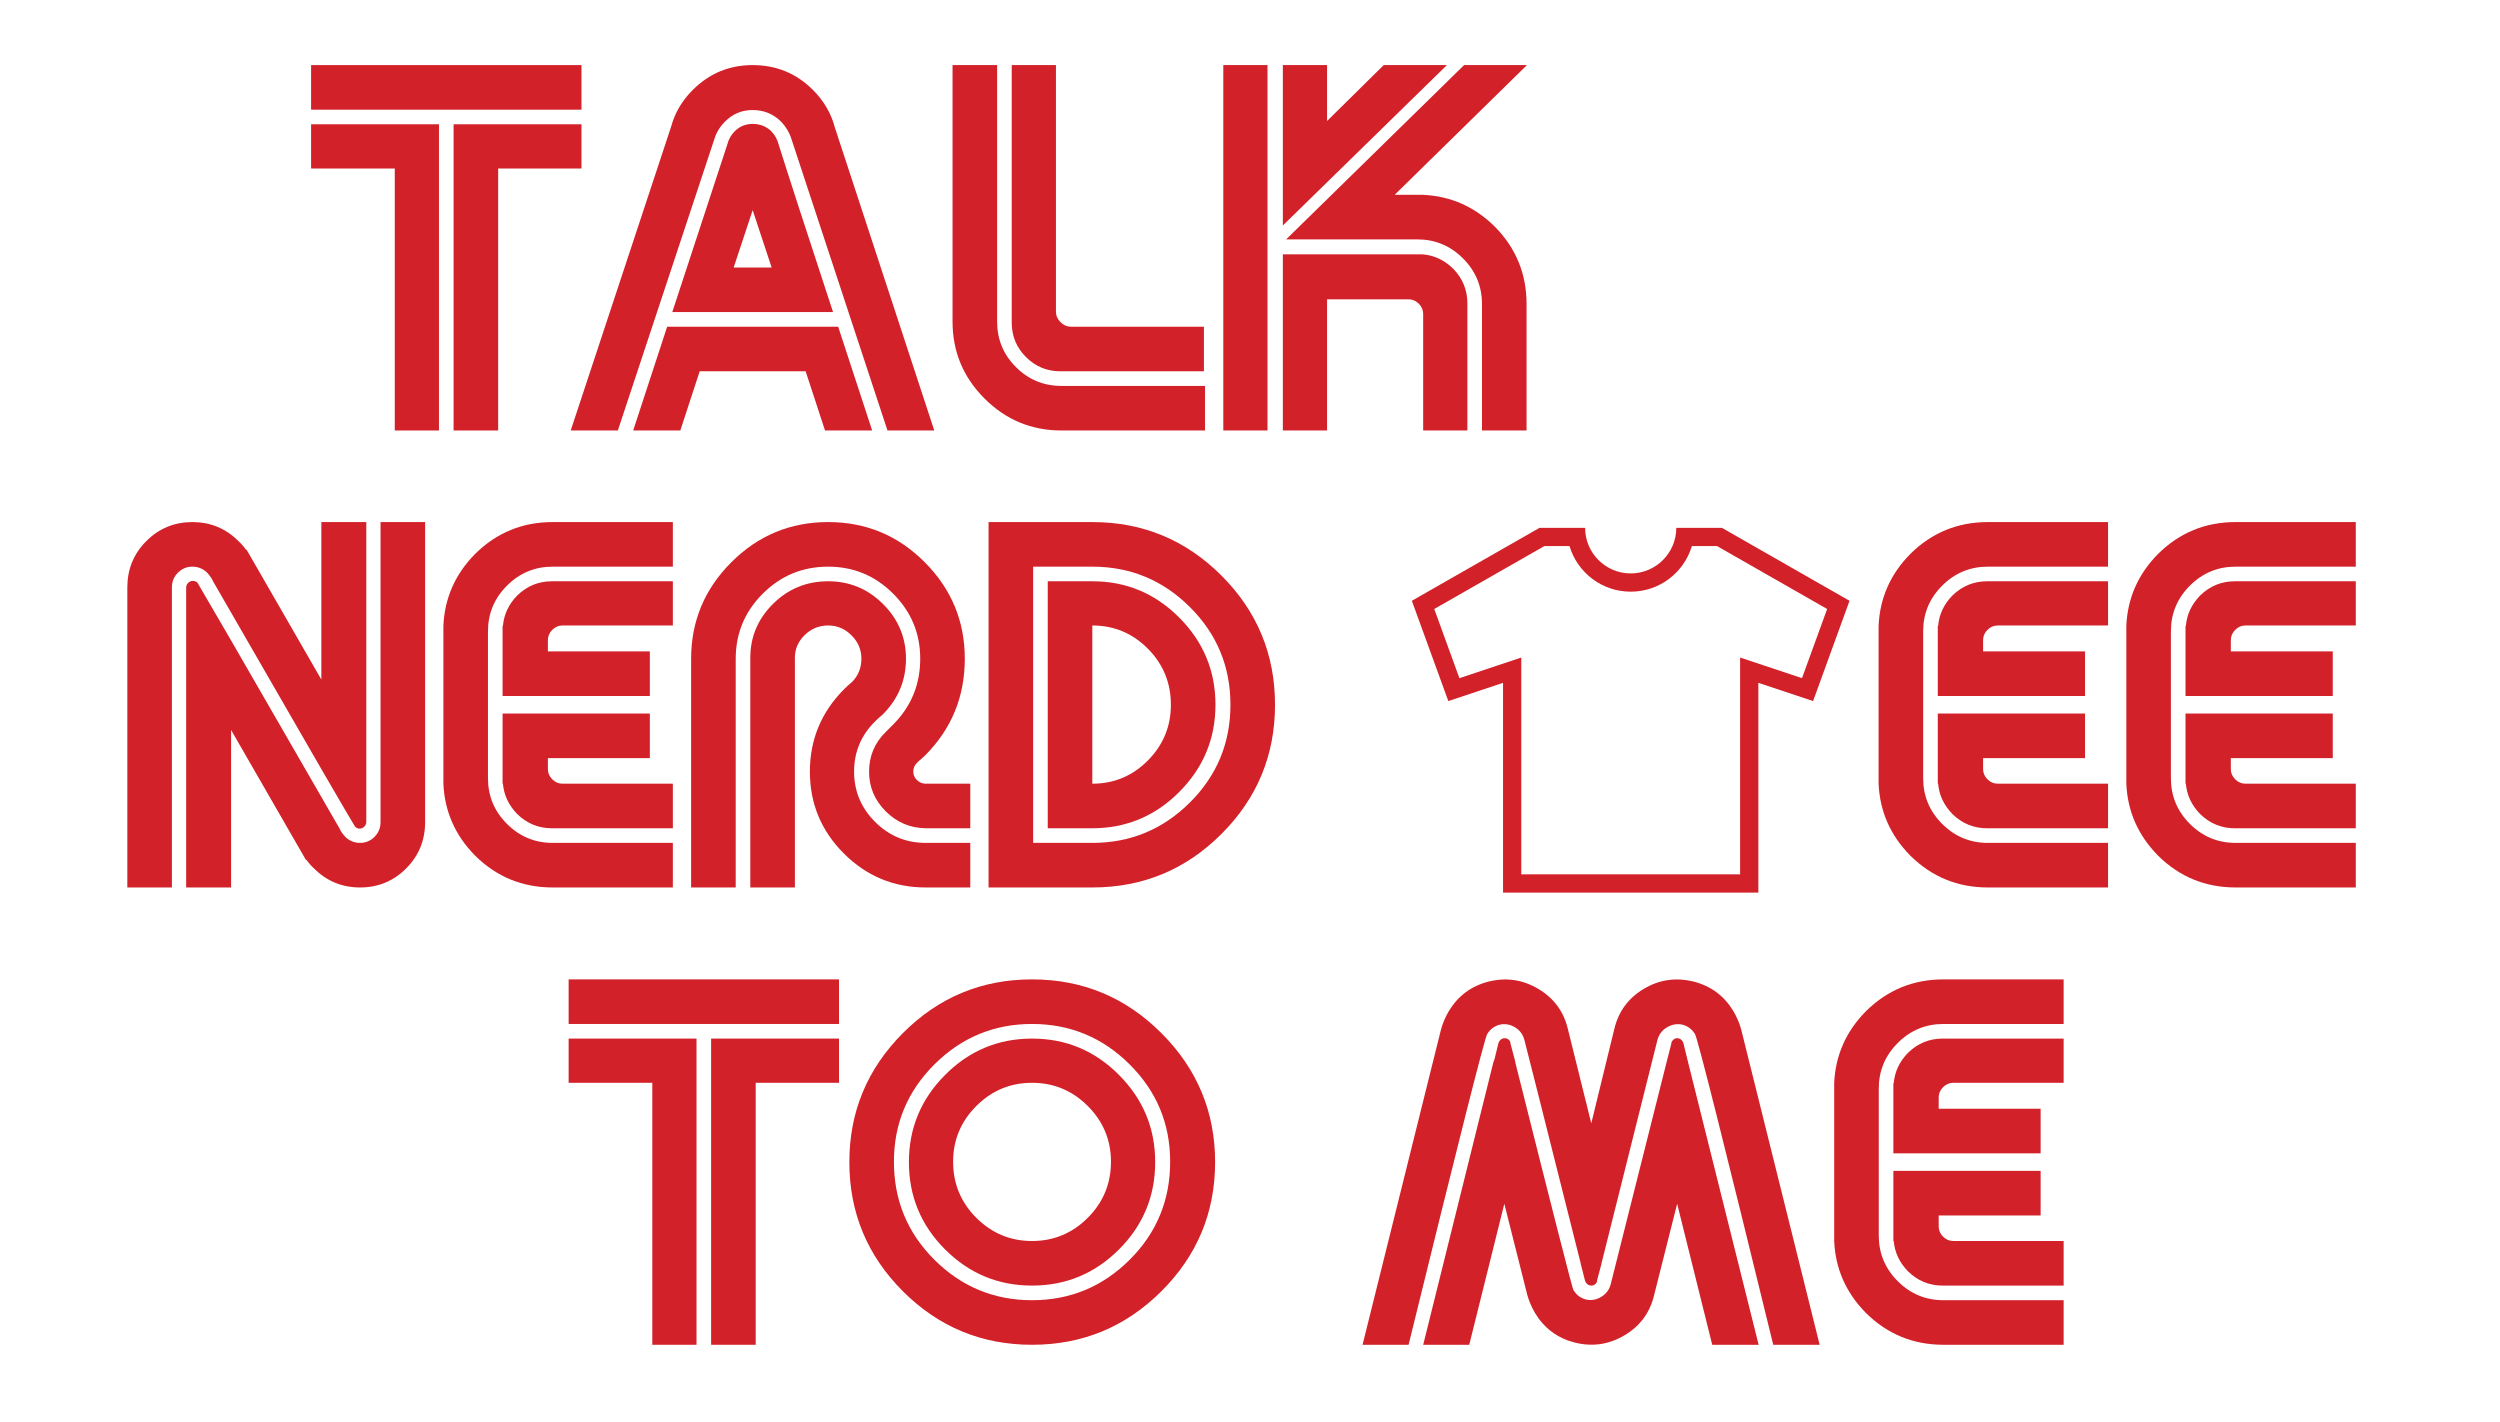 <svg version="1.2" preserveAspectRatio="xMidYMid meet" height="2784" viewBox="0 0 3672 2088" zoomAndPan="magnify" width="4896" xmlns:xlink="http://www.w3.org/1999/xlink" xmlns="http://www.w3.org/2000/svg"><defs><clipPath id="dd406c1c3c"><path d="M 2073.73 775.223 L 2716.922 775.223 L 2716.922 1311.215 L 2073.73 1311.215 Z M 2073.73 775.223"></path></clipPath></defs><g id="e3646055f9"><g style="fill:#d22128;fill-opacity:1;"><g transform="translate(443.515, 632.298)"><path d="M 288.203 -384.797 L 288.203 0 L 222.719 0 L 222.719 -449.734 L 410.562 -449.734 L 410.562 -384.797 Z M 201.25 0 L 136.312 0 L 136.312 -384.797 L 13.422 -384.797 L 13.422 -449.734 L 201.25 -449.734 Z M 410.562 -536.688 L 410.562 -471.203 L 13.422 -471.203 L 13.422 -536.688 Z M 410.562 -536.688" style="stroke:none"></path></g></g><g style="fill:#d22128;fill-opacity:1;"><g transform="translate(824.832, 632.298)"><path d="M 308.594 -239.359 L 280.688 -323.625 L 252.781 -239.359 Z M 401.438 -444.906 L 547.422 0 L 478.719 0 L 337.578 -428.266 C 334.711 -437.566 329.703 -445.977 322.547 -453.5 C 311.098 -464.945 297.145 -470.672 280.688 -470.672 C 264.582 -470.672 250.984 -464.945 239.891 -453.5 C 232.379 -445.977 227.191 -437.391 224.328 -427.734 L 82.656 0 L 13.422 0 L 161 -446.516 C 166.375 -466.555 176.93 -484.445 192.672 -500.188 C 216.992 -524.52 246.332 -536.688 280.688 -536.688 C 315.395 -536.688 344.91 -524.52 369.234 -500.188 C 385.336 -484.082 396.07 -465.656 401.438 -444.906 Z M 162.609 -173.891 L 243.656 -420.766 C 245.445 -427.922 249.023 -434.18 254.391 -439.547 C 261.547 -446.703 270.312 -450.281 280.688 -450.281 C 291.414 -450.281 300.539 -446.703 308.062 -439.547 C 313.426 -433.816 317.004 -427.375 318.797 -420.219 C 331.672 -379.07 358.32 -296.961 398.75 -173.891 Z M 406.266 -152.422 L 456.188 0 L 386.953 0 L 358.5 -86.938 L 202.859 -86.938 L 174.422 0 L 105.188 0 L 155.094 -152.422 Z M 406.266 -152.422" style="stroke:none"></path></g></g><g style="fill:#d22128;fill-opacity:1;"><g transform="translate(1385.672, 632.298)"><path d="M 100.359 -536.688 L 165.297 -536.688 L 165.297 -174.422 C 165.297 -168.691 167.531 -163.594 172 -159.125 C 176.477 -154.656 181.578 -152.422 187.297 -152.422 L 382.656 -152.422 L 382.656 -86.938 L 171.734 -86.938 C 152.055 -86.938 135.238 -93.91 121.281 -107.859 C 107.332 -121.816 100.359 -138.641 100.359 -158.328 Z M 13.422 -159.938 L 13.422 -536.688 L 78.891 -536.688 L 78.891 -159.938 C 78.891 -133.812 88.102 -111.535 106.531 -93.109 C 124.957 -74.68 147.227 -65.469 173.344 -65.469 L 384.266 -65.469 L 384.266 0 L 173.344 0 C 129.344 0 91.688 -15.648 60.375 -46.953 C 29.07 -78.266 13.422 -115.926 13.422 -159.938 Z M 13.422 -159.938" style="stroke:none"></path></g><g transform="translate(1783.358, 632.298)"><path d="M 78.359 0 L 13.422 0 L 13.422 -536.688 L 78.359 -536.688 Z M 165.828 -454.562 L 249.016 -536.688 L 341.859 -536.688 L 100.891 -301.078 L 100.891 -536.688 L 165.828 -536.688 Z M 367.094 -536.688 L 459.406 -536.688 L 265.125 -346.156 L 306.453 -346.156 C 347.234 -344.375 382.473 -328.812 412.172 -299.469 C 443.297 -267.977 458.859 -230.051 458.859 -185.688 L 458.859 0 L 393.391 0 L 393.391 -185.688 C 393.391 -211.812 384.086 -234.176 365.484 -252.781 C 346.879 -271.383 324.516 -280.688 298.391 -280.688 L 105.719 -280.688 Z M 100.891 -258.688 L 306.453 -258.688 C 323.266 -257.25 338.109 -250.27 350.984 -237.75 C 364.941 -223.438 371.922 -206.441 371.922 -186.766 L 371.922 0 L 306.984 0 L 306.984 -171.203 C 306.984 -176.922 304.836 -181.926 300.547 -186.219 C 296.254 -190.52 291.242 -192.672 285.516 -192.672 L 165.828 -192.672 L 165.828 0 L 100.891 0 Z M 100.891 -258.688" style="stroke:none"></path></g></g><g style="fill:#d22128;fill-opacity:1;"><g transform="translate(821.787, 1975.211)"><path d="M 288.203 -384.797 L 288.203 0 L 222.719 0 L 222.719 -449.734 L 410.562 -449.734 L 410.562 -384.797 Z M 201.25 0 L 136.312 0 L 136.312 -384.797 L 13.422 -384.797 L 13.422 -449.734 L 201.25 -449.734 Z M 410.562 -536.688 L 410.562 -471.203 L 13.422 -471.203 L 13.422 -536.688 Z M 410.562 -536.688" style="stroke:none"></path></g></g><g style="fill:#d22128;fill-opacity:1;"><g transform="translate(1234.104, 1975.211)"><path d="M 281.766 -86.938 C 232.023 -86.938 189.441 -104.645 154.016 -140.062 C 118.598 -175.488 100.891 -218.25 100.891 -268.344 C 100.891 -318.07 118.598 -360.734 154.016 -396.328 C 189.441 -431.93 232.023 -449.734 281.766 -449.734 C 331.492 -449.734 374.066 -431.93 409.484 -396.328 C 444.91 -360.734 462.625 -318.07 462.625 -268.344 C 462.625 -218.25 444.91 -175.488 409.484 -140.062 C 374.066 -104.645 331.492 -86.938 281.766 -86.938 Z M 281.766 -384.797 C 249.922 -384.797 222.633 -373.438 199.906 -350.719 C 177.188 -328 165.828 -300.719 165.828 -268.875 C 165.828 -236.676 177.188 -209.219 199.906 -186.5 C 222.633 -163.781 249.922 -152.422 281.766 -152.422 C 313.598 -152.422 340.875 -163.781 363.594 -186.5 C 386.32 -209.219 397.688 -236.676 397.688 -268.875 C 397.688 -300.719 386.32 -328 363.594 -350.719 C 340.875 -373.438 313.598 -384.797 281.766 -384.797 Z M 281.766 -471.203 C 225.941 -471.203 178.172 -451.43 138.453 -411.891 C 98.742 -372.359 78.891 -324.688 78.891 -268.875 C 78.891 -212.344 98.742 -164.305 138.453 -124.766 C 178.172 -85.234 225.941 -65.469 281.766 -65.469 C 337.578 -65.469 385.336 -85.234 425.047 -124.766 C 464.766 -164.305 484.625 -212.344 484.625 -268.875 C 484.625 -324.688 464.766 -372.359 425.047 -411.891 C 385.336 -451.43 337.578 -471.203 281.766 -471.203 Z M 281.766 0 C 207.703 0 144.461 -26.207 92.047 -78.625 C 39.629 -131.039 13.422 -194.281 13.422 -268.344 C 13.422 -342.039 39.629 -405.188 92.047 -457.781 C 144.461 -510.383 207.703 -536.688 281.766 -536.688 C 355.816 -536.688 419.141 -510.383 471.734 -457.781 C 524.336 -405.188 550.641 -342.039 550.641 -268.344 C 550.641 -194.281 524.336 -131.039 471.734 -78.625 C 419.141 -26.207 355.816 0 281.766 0 Z M 281.766 0" style="stroke:none"></path></g></g><g style="fill:#d22128;fill-opacity:1;"><g transform="translate(1792.668, 1975.211)"><path d="" style="stroke:none"></path></g></g><g style="fill:#d22128;fill-opacity:1;"><g transform="translate(1987.894, 1975.211)"><path d="M 333.812 -119.141 C 333.812 -120.211 333.633 -121.109 333.281 -121.828 C 279.25 -336.859 251.879 -445.445 251.172 -447.594 C 249.023 -455.82 244.375 -462.082 237.219 -466.375 C 230.062 -470.664 222.547 -471.922 214.672 -470.141 C 206.797 -467.984 200.711 -463.332 196.422 -456.188 C 192.484 -449.383 154.02 -297.32 81.031 0 L 13.422 0 L 128.797 -463.688 C 131.305 -472.633 135.066 -481.398 140.078 -489.984 C 153.672 -512.523 173.172 -527.02 198.578 -533.469 C 224.336 -539.906 248.664 -536.32 271.562 -522.719 C 294.457 -509.125 308.945 -489.445 315.031 -463.688 L 349.375 -325.234 L 383.188 -463.688 C 389.27 -489.445 403.672 -509.125 426.391 -522.719 C 449.109 -536.32 473.531 -539.906 499.656 -533.469 C 525.051 -527.02 544.551 -512.523 558.156 -489.984 C 563.156 -481.398 566.91 -472.633 569.422 -463.688 L 684.812 0 L 616.641 0 C 544.016 -297.32 505.734 -449.383 501.797 -456.188 C 497.504 -463.332 491.422 -467.984 483.547 -470.141 C 475.68 -471.922 468.078 -470.664 460.734 -466.375 C 453.398 -462.082 448.66 -455.82 446.516 -447.594 C 445.805 -445.094 418.613 -336.504 364.938 -121.828 C 364.582 -121.109 364.406 -120.211 364.406 -119.141 L 357.969 -95 C 357.969 -92.844 357.25 -91.051 355.812 -89.625 C 354.031 -87.832 351.883 -86.938 349.375 -86.938 C 346.875 -86.938 344.727 -87.832 342.938 -89.625 C 341.508 -91.051 340.613 -92.484 340.25 -93.922 Z M 595.188 0 L 527.016 0 L 475.5 -207.156 L 441.688 -72.984 C 435.602 -47.223 421.113 -27.547 398.219 -13.953 C 375.32 -0.359 350.992 3.219 325.234 -3.219 C 299.828 -9.656 280.328 -24.145 266.734 -46.688 C 261.723 -55.281 257.961 -64.047 255.453 -72.984 L 221.656 -207.156 L 170.125 0 L 102.5 0 L 205.547 -414.859 C 205.91 -416.285 206.445 -417.719 207.156 -419.156 L 213.062 -443.297 C 213.414 -444.734 214.312 -446.164 215.75 -447.594 C 217.531 -449.383 219.676 -450.281 222.188 -450.281 C 224.688 -450.281 226.832 -449.383 228.625 -447.594 C 230.051 -446.164 230.766 -444.375 230.766 -442.219 L 237.75 -415.922 L 237.75 -414.859 C 292.852 -195.172 321.297 -83.719 323.078 -80.5 C 327.367 -73.344 333.453 -68.691 341.328 -66.547 C 349.203 -64.754 356.719 -66.004 363.875 -70.297 C 371.031 -74.598 375.68 -80.68 377.828 -88.547 C 378.18 -90.336 405.551 -199.109 459.938 -414.859 L 466.906 -442.219 C 466.906 -444.375 467.801 -446.164 469.594 -447.594 C 471.031 -449.383 473 -450.281 475.5 -450.281 C 478 -450.281 480.145 -449.383 481.938 -447.594 C 483.375 -446.164 484.27 -444.734 484.625 -443.297 L 491.594 -414.859 Z M 595.188 0" style="stroke:none"></path></g></g><g style="fill:#d22128;fill-opacity:1;"><g transform="translate(2680.63, 1975.211)"><path d="M 166.906 -346.703 L 316.641 -346.703 L 316.641 -281.219 L 100.359 -281.219 L 100.359 -384.266 L 100.891 -384.266 C 102.328 -401.078 109.305 -415.926 121.828 -428.812 C 136.141 -442.758 153.133 -449.734 172.812 -449.734 L 350.453 -449.734 L 350.453 -384.797 L 188.375 -384.797 C 182.645 -384.797 177.633 -382.648 173.344 -378.359 C 169.051 -374.066 166.906 -369.055 166.906 -363.328 Z M 166.906 -173.891 C 166.906 -168.16 169.051 -163.148 173.344 -158.859 C 177.633 -154.566 182.645 -152.422 188.375 -152.422 L 350.453 -152.422 L 350.453 -86.938 L 172.812 -86.938 C 153.133 -86.938 136.141 -93.914 121.828 -107.875 C 109.305 -120.75 102.328 -135.598 100.891 -152.422 L 100.359 -152.422 L 100.359 -255.453 L 316.641 -255.453 L 316.641 -189.984 L 166.906 -189.984 Z M 13.422 -384.266 C 15.203 -425.055 30.766 -460.297 60.109 -489.984 C 91.598 -521.117 129.523 -536.688 173.891 -536.688 L 350.453 -536.688 L 350.453 -471.203 L 173.891 -471.203 C 147.766 -471.203 125.398 -461.898 106.797 -443.297 C 88.191 -424.691 78.891 -402.332 78.891 -376.219 L 78.891 -160.469 C 78.891 -134.352 88.191 -111.988 106.797 -93.375 C 125.398 -74.77 147.766 -65.469 173.891 -65.469 L 350.453 -65.469 L 350.453 0 L 173.891 0 C 129.523 0 91.598 -15.562 60.109 -46.688 C 30.766 -76.383 15.203 -111.629 13.422 -152.422 Z M 13.422 -384.266" style="stroke:none"></path></g></g><g clip-path="url(#dd406c1c3c)" clip-rule="nonzero"><path d="M 2529.102 775.285 L 2462.145 775.285 C 2462.145 812.219 2432.086 842.254 2395.164 842.254 C 2358.242 842.254 2328.203 812.219 2328.203 775.285 L 2261.234 775.285 L 2073.73 882.434 L 2127.309 1029.762 L 2207.668 1002.973 L 2207.668 1311.027 L 2582.68 1311.027 L 2582.68 1002.973 L 2663.039 1029.762 L 2716.598 882.434 Z M 2646.754 996.105 L 2591.137 977.562 L 2555.883 965.805 L 2555.883 1284.227 L 2234.445 1284.227 L 2234.445 965.805 L 2199.191 977.566 L 2143.574 996.105 L 2106.621 894.488 L 2268.348 802.074 L 2305.301 802.074 C 2316.828 840.801 2352.699 869.043 2395.164 869.043 C 2437.637 869.043 2473.504 840.801 2485.016 802.074 L 2521.98 802.074 L 2683.715 894.488 Z M 2646.754 996.105" style="stroke:none;fill-rule:nonzero;fill:#d22128;fill-opacity:1;"></path></g><g style="fill:#d22128;fill-opacity:1;"><g transform="translate(2745.852, 1303.509)"><path d="M 166.906 -346.703 L 316.641 -346.703 L 316.641 -281.219 L 100.359 -281.219 L 100.359 -384.266 L 100.891 -384.266 C 102.328 -401.078 109.305 -415.926 121.828 -428.812 C 136.141 -442.758 153.133 -449.734 172.812 -449.734 L 350.453 -449.734 L 350.453 -384.797 L 188.375 -384.797 C 182.645 -384.797 177.633 -382.648 173.344 -378.359 C 169.051 -374.066 166.906 -369.055 166.906 -363.328 Z M 166.906 -173.891 C 166.906 -168.16 169.051 -163.148 173.344 -158.859 C 177.633 -154.566 182.645 -152.422 188.375 -152.422 L 350.453 -152.422 L 350.453 -86.938 L 172.812 -86.938 C 153.133 -86.938 136.141 -93.914 121.828 -107.875 C 109.305 -120.75 102.328 -135.598 100.891 -152.422 L 100.359 -152.422 L 100.359 -255.453 L 316.641 -255.453 L 316.641 -189.984 L 166.906 -189.984 Z M 13.422 -384.266 C 15.203 -425.055 30.766 -460.297 60.109 -489.984 C 91.598 -521.117 129.523 -536.688 173.891 -536.688 L 350.453 -536.688 L 350.453 -471.203 L 173.891 -471.203 C 147.766 -471.203 125.398 -461.898 106.797 -443.297 C 88.191 -424.691 78.891 -402.332 78.891 -376.219 L 78.891 -160.469 C 78.891 -134.352 88.191 -111.988 106.797 -93.375 C 125.398 -74.77 147.766 -65.469 173.891 -65.469 L 350.453 -65.469 L 350.453 0 L 173.891 0 C 129.523 0 91.598 -15.562 60.109 -46.688 C 30.766 -76.383 15.203 -111.629 13.422 -152.422 Z M 13.422 -384.266" style="stroke:none"></path></g><g transform="translate(3109.727, 1303.509)"><path d="M 166.906 -346.703 L 316.641 -346.703 L 316.641 -281.219 L 100.359 -281.219 L 100.359 -384.266 L 100.891 -384.266 C 102.328 -401.078 109.305 -415.926 121.828 -428.812 C 136.141 -442.758 153.133 -449.734 172.812 -449.734 L 350.453 -449.734 L 350.453 -384.797 L 188.375 -384.797 C 182.645 -384.797 177.633 -382.648 173.344 -378.359 C 169.051 -374.066 166.906 -369.055 166.906 -363.328 Z M 166.906 -173.891 C 166.906 -168.16 169.051 -163.148 173.344 -158.859 C 177.633 -154.566 182.645 -152.422 188.375 -152.422 L 350.453 -152.422 L 350.453 -86.938 L 172.812 -86.938 C 153.133 -86.938 136.141 -93.914 121.828 -107.875 C 109.305 -120.75 102.328 -135.598 100.891 -152.422 L 100.359 -152.422 L 100.359 -255.453 L 316.641 -255.453 L 316.641 -189.984 L 166.906 -189.984 Z M 13.422 -384.266 C 15.203 -425.055 30.766 -460.297 60.109 -489.984 C 91.598 -521.117 129.523 -536.688 173.891 -536.688 L 350.453 -536.688 L 350.453 -471.203 L 173.891 -471.203 C 147.766 -471.203 125.398 -461.898 106.797 -443.297 C 88.191 -424.691 78.891 -402.332 78.891 -376.219 L 78.891 -160.469 C 78.891 -134.352 88.191 -111.988 106.797 -93.375 C 125.398 -74.77 147.766 -65.469 173.891 -65.469 L 350.453 -65.469 L 350.453 0 L 173.891 0 C 129.523 0 91.598 -15.562 60.109 -46.688 C 30.766 -76.383 15.203 -111.629 13.422 -152.422 Z M 13.422 -384.266" style="stroke:none"></path></g></g><g style="fill:#d22128;fill-opacity:1;"><g transform="translate(173.596, 1303.509)"><path d="M 165.828 -362.797 L 325.234 -86.406 C 326.66 -82.82 329.52 -78.707 333.812 -74.062 C 339.895 -68.332 347.051 -65.469 355.281 -65.469 C 363.508 -65.469 370.578 -68.422 376.484 -74.328 C 382.391 -80.234 385.344 -87.477 385.344 -96.062 L 385.344 -536.688 L 450.812 -536.688 L 450.812 -96.062 C 450.812 -69.227 441.508 -46.508 422.906 -27.906 C 404.301 -9.301 381.758 0 355.281 0 C 328.801 0 306.258 -9.301 287.656 -27.906 C 283.363 -31.844 279.609 -36.133 276.391 -40.781 L 275.859 -40.25 L 165.828 -231.312 L 165.828 0 L 99.828 0 L 99.828 -440.609 C 99.828 -443.117 100.805 -445.359 102.766 -447.328 C 104.734 -449.297 106.973 -450.281 109.484 -450.281 C 112.348 -450.281 114.672 -449.383 116.453 -447.594 C 117.172 -446.52 133.629 -418.254 165.828 -362.797 Z M 298.391 -173.891 L 139 -450.281 C 137.57 -453.852 134.707 -457.969 130.406 -462.625 C 124.332 -468.344 117.18 -471.203 108.953 -471.203 C 100.723 -471.203 93.656 -468.25 87.75 -462.344 C 81.844 -456.445 78.891 -449.203 78.891 -440.609 L 78.891 0 L 13.422 0 L 13.422 -440.609 C 13.422 -467.453 22.723 -490.176 41.328 -508.781 C 59.93 -527.383 82.473 -536.688 108.953 -536.688 C 135.422 -536.688 157.957 -527.383 176.562 -508.781 C 180.863 -504.844 184.625 -500.547 187.844 -495.891 L 188.375 -496.438 L 298.391 -305.375 L 298.391 -536.688 L 364.406 -536.688 L 364.406 -96.062 C 364.406 -93.562 363.422 -91.328 361.453 -89.359 C 359.484 -87.391 357.25 -86.406 354.75 -86.406 C 351.883 -86.406 349.555 -87.477 347.766 -89.625 C 347.055 -90.344 330.598 -118.43 298.391 -173.891 Z M 298.391 -173.891" style="stroke:none"></path></g><g transform="translate(637.832, 1303.509)"><path d="M 166.906 -346.703 L 316.641 -346.703 L 316.641 -281.219 L 100.359 -281.219 L 100.359 -384.266 L 100.891 -384.266 C 102.328 -401.078 109.305 -415.926 121.828 -428.812 C 136.141 -442.758 153.133 -449.734 172.812 -449.734 L 350.453 -449.734 L 350.453 -384.797 L 188.375 -384.797 C 182.645 -384.797 177.633 -382.648 173.344 -378.359 C 169.051 -374.066 166.906 -369.055 166.906 -363.328 Z M 166.906 -173.891 C 166.906 -168.16 169.051 -163.148 173.344 -158.859 C 177.633 -154.566 182.645 -152.422 188.375 -152.422 L 350.453 -152.422 L 350.453 -86.938 L 172.812 -86.938 C 153.133 -86.938 136.141 -93.914 121.828 -107.875 C 109.305 -120.75 102.328 -135.598 100.891 -152.422 L 100.359 -152.422 L 100.359 -255.453 L 316.641 -255.453 L 316.641 -189.984 L 166.906 -189.984 Z M 13.422 -384.266 C 15.203 -425.055 30.766 -460.297 60.109 -489.984 C 91.598 -521.117 129.523 -536.688 173.891 -536.688 L 350.453 -536.688 L 350.453 -471.203 L 173.891 -471.203 C 147.766 -471.203 125.398 -461.898 106.797 -443.297 C 88.191 -424.691 78.891 -402.332 78.891 -376.219 L 78.891 -160.469 C 78.891 -134.352 88.191 -111.988 106.797 -93.375 C 125.398 -74.77 147.766 -65.469 173.891 -65.469 L 350.453 -65.469 L 350.453 0 L 173.891 0 C 129.523 0 91.598 -15.562 60.109 -46.688 C 30.766 -76.383 15.203 -111.629 13.422 -152.422 Z M 13.422 -384.266" style="stroke:none"></path></g><g transform="translate(1001.707, 1303.509)"><path d="M 423.438 -86.938 L 357.969 -86.938 C 335.07 -87.301 315.484 -95.617 299.203 -111.891 C 282.922 -128.172 274.781 -147.582 274.781 -170.125 C 274.781 -193.02 283.008 -212.52 299.469 -228.625 C 302.688 -231.844 304.832 -233.988 305.906 -235.062 C 307.344 -236.5 308.953 -238.109 310.734 -239.891 C 336.859 -266.367 349.922 -298.395 349.922 -335.969 C 349.922 -373.176 336.68 -405.016 310.203 -431.484 C 283.723 -457.961 251.879 -471.203 214.672 -471.203 C 177.109 -471.203 145.086 -457.961 118.609 -431.484 C 92.129 -405.016 78.891 -373.176 78.891 -335.969 L 78.891 0 L 13.422 0 L 13.422 -335.969 C 13.422 -391.062 33.098 -438.285 72.453 -477.641 C 111.805 -517.004 159.211 -536.688 214.672 -536.688 C 270.129 -536.688 317.445 -517.004 356.625 -477.641 C 395.801 -438.285 415.391 -391.062 415.391 -335.969 C 415.391 -280.145 395.891 -232.738 356.891 -193.75 C 354.742 -191.957 352.598 -189.988 350.453 -187.844 C 350.098 -187.844 348.312 -186.234 345.094 -183.016 C 341.508 -179.43 339.719 -175.133 339.719 -170.125 C 339.719 -165.477 341.504 -161.363 345.078 -157.781 C 348.66 -154.207 352.957 -152.422 357.969 -152.422 L 423.438 -152.422 Z M 423.438 0 L 357.969 0 C 311.094 0 271.02 -16.633 237.75 -49.906 C 204.477 -83.188 187.844 -123.258 187.844 -170.125 C 187.844 -217 204.477 -257.25 237.75 -290.875 C 241.688 -294.812 245.801 -298.57 250.094 -302.156 C 259.039 -311.457 263.516 -322.727 263.516 -335.969 C 263.516 -349.195 258.68 -360.641 249.016 -370.297 C 239.359 -379.961 227.91 -384.797 214.672 -384.797 C 201.078 -384.797 189.445 -379.961 179.781 -370.297 C 170.125 -360.641 165.473 -349.195 165.828 -335.969 L 165.828 0 L 100.359 0 L 100.359 -335.969 C 100.004 -367.094 111.004 -393.832 133.359 -416.188 C 155.723 -438.551 182.828 -449.734 214.672 -449.734 C 246.16 -449.734 273.082 -438.551 295.438 -416.188 C 317.801 -393.832 328.984 -367.094 328.984 -335.969 C 328.984 -304.125 317.535 -276.75 294.641 -253.844 C 291.055 -250.988 287.477 -247.77 283.906 -244.188 C 263.156 -223.789 252.781 -199.102 252.781 -170.125 C 252.781 -141.5 263.066 -116.898 283.641 -96.328 C 304.211 -75.754 328.988 -65.469 357.969 -65.469 L 423.438 -65.469 Z M 423.438 0" style="stroke:none"></path></g><g transform="translate(1438.572, 1303.509)"><path d="M 13.422 0 L 13.422 -536.688 L 165.828 -536.688 C 239.891 -536.688 303.129 -510.477 355.547 -458.062 C 407.961 -405.645 434.172 -342.406 434.172 -268.344 C 434.172 -194.281 407.961 -131.039 355.547 -78.625 C 303.129 -26.207 239.891 0 165.828 0 Z M 78.891 -471.203 L 78.891 -65.469 L 165.828 -65.469 C 221.648 -65.469 269.414 -85.234 309.125 -124.766 C 348.844 -164.305 368.703 -212.164 368.703 -268.344 C 368.703 -324.508 348.844 -372.359 309.125 -411.891 C 269.414 -451.43 221.648 -471.203 165.828 -471.203 Z M 165.828 -449.734 C 215.566 -449.734 258.145 -431.93 293.562 -396.328 C 328.988 -360.734 346.703 -318.07 346.703 -268.344 C 346.703 -218.613 328.988 -175.945 293.562 -140.344 C 258.145 -104.738 215.391 -86.938 165.297 -86.938 L 100.359 -86.938 L 100.359 -449.734 Z M 165.828 -152.422 C 197.672 -152.422 224.863 -163.781 247.406 -186.5 C 269.945 -209.219 281.219 -236.5 281.219 -268.344 C 281.219 -300.539 269.945 -328 247.406 -350.719 C 224.863 -373.438 197.672 -384.797 165.828 -384.797 Z M 165.828 -152.422" style="stroke:none"></path></g></g></g></svg>